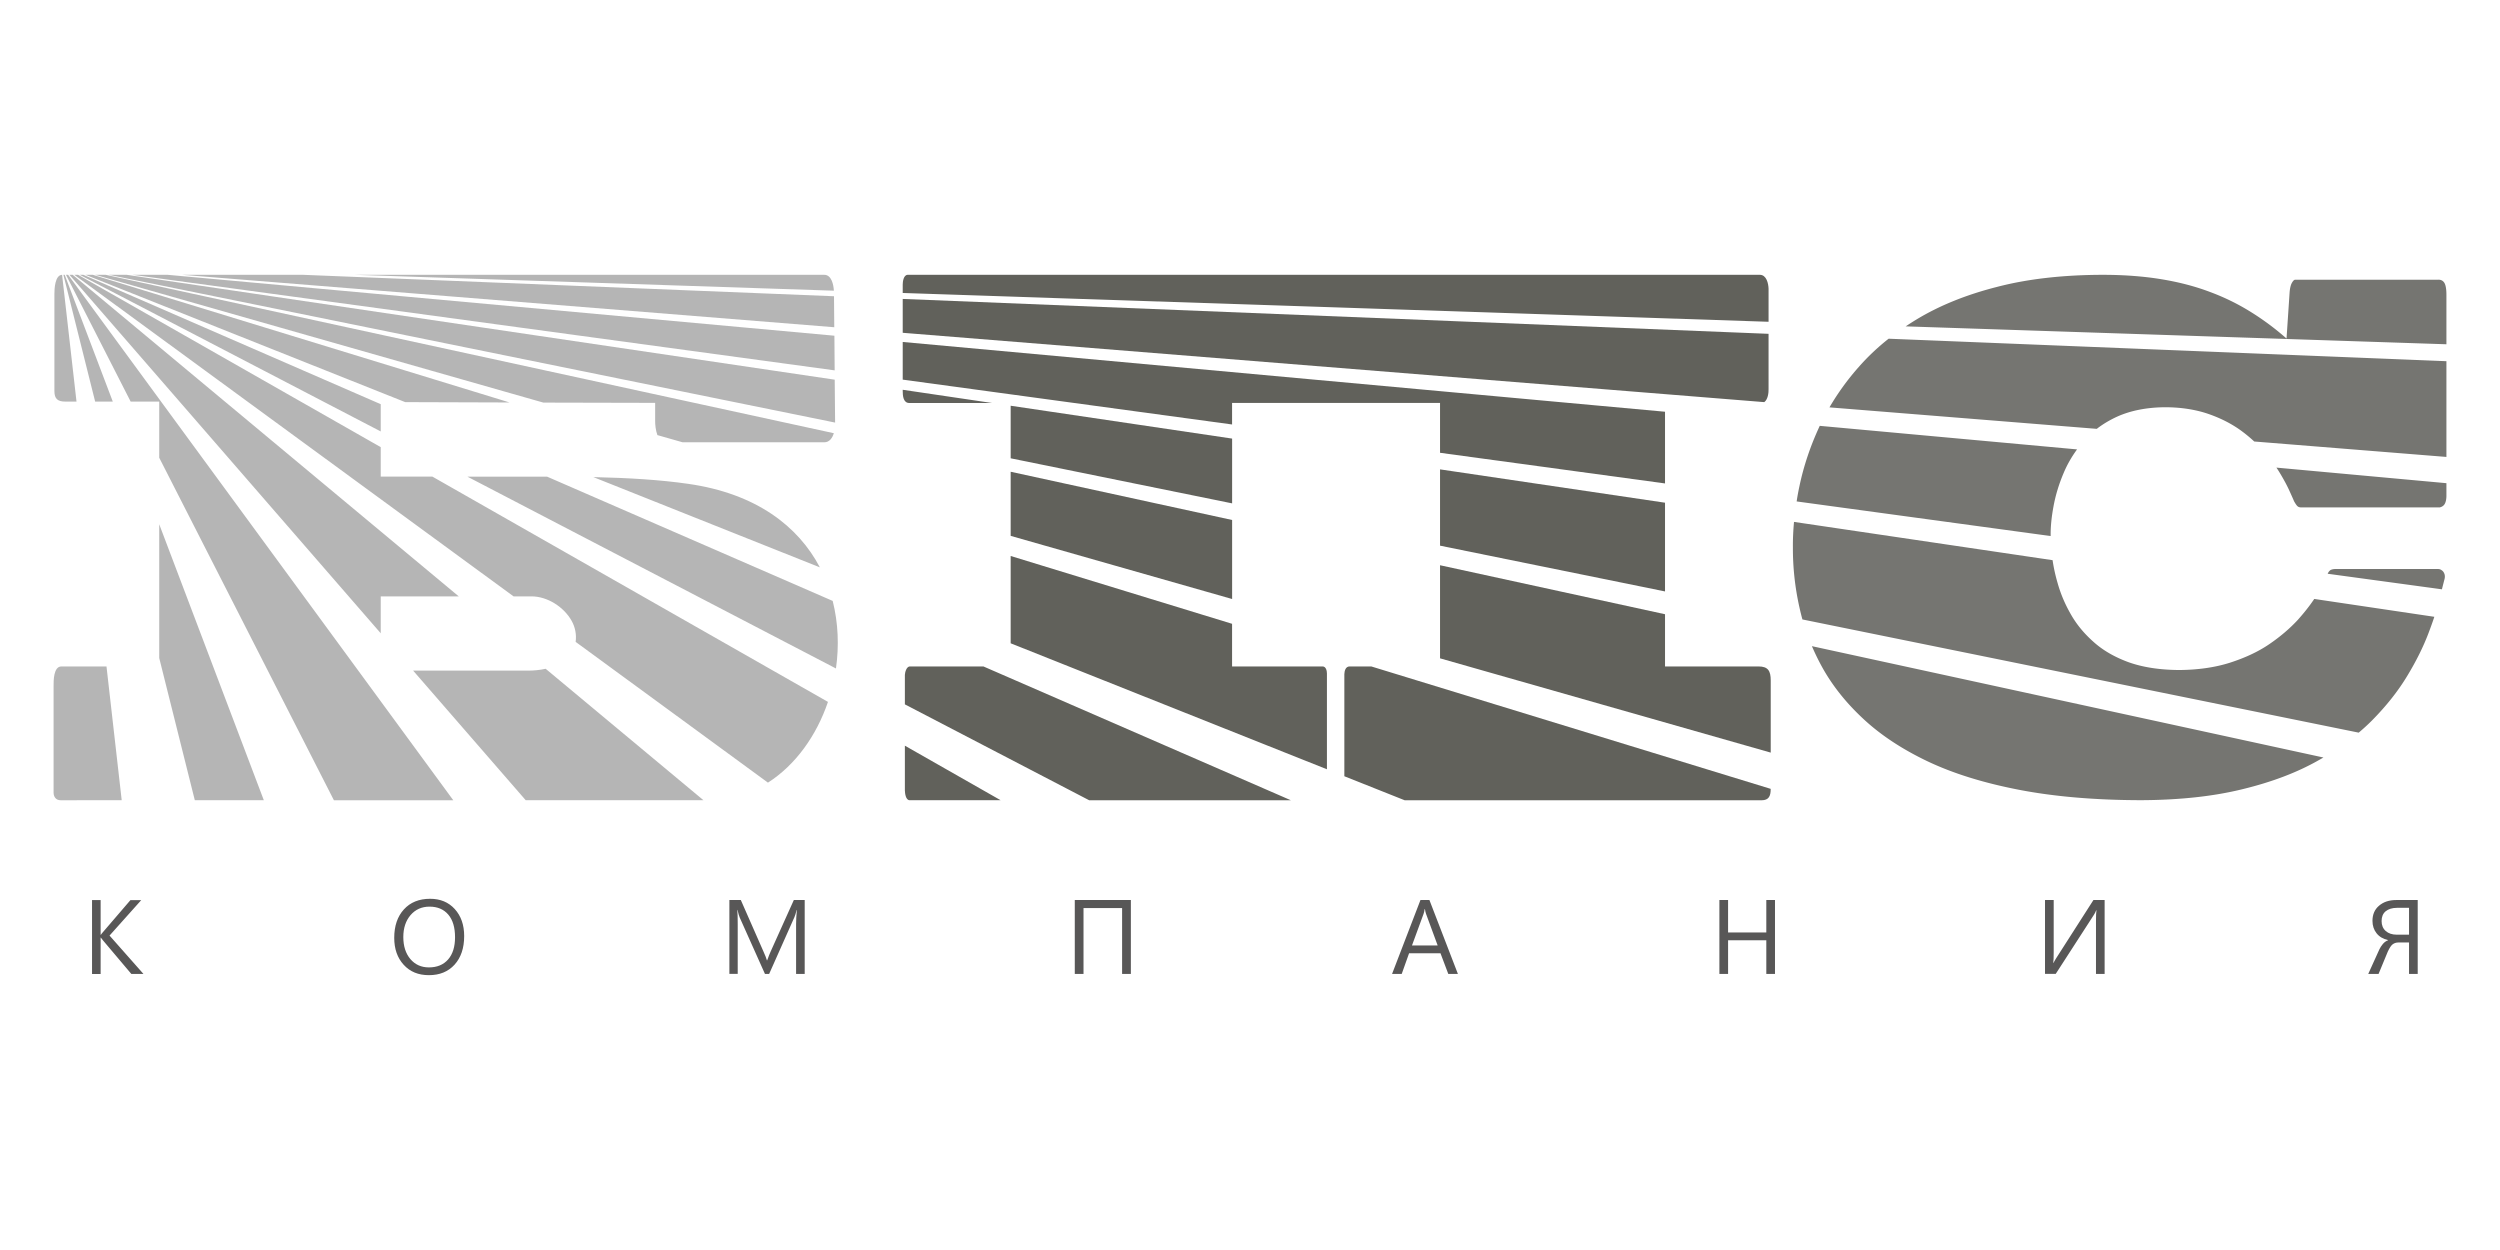 <svg xmlns="http://www.w3.org/2000/svg" viewBox="0 0 566.93 283.46"><path d="M32.53 220.86h-2.75l-6.47-7.66c-.23-.29-.39-.49-.44-.58h-.05v8.25h-1.95v-16.76h1.95v7.88h.05c.1-.18.26-.35.44-.57l6.27-7.3h2.45l-7.19 8.04 7.69 8.7zm64.73.28c-2.38 0-4.28-.77-5.72-2.36-1.43-1.56-2.14-3.6-2.14-6.1 0-2.7.73-4.85 2.19-6.45 1.46-1.61 3.45-2.41 5.94-2.41 2.33 0 4.18.77 5.6 2.33s2.13 3.6 2.13 6.12c0 2.73-.73 4.89-2.18 6.49-1.45 1.59-3.38 2.38-5.82 2.38zm.14-15.54c-1.76 0-3.19.64-4.29 1.91-1.09 1.27-1.65 2.93-1.65 4.99 0 2.07.54 3.73 1.6 4.99 1.07 1.26 2.48 1.89 4.2 1.89 1.84 0 3.29-.59 4.35-1.79 1.06-1.21 1.58-2.89 1.58-5.04 0-2.22-.5-3.93-1.53-5.14-1.03-1.21-2.45-1.81-4.26-1.81zm85.08 15.26h-1.95v-11.24c0-.89.05-1.98.17-3.26h-.05c-.18.76-.35 1.3-.5 1.62l-5.73 12.88h-.95l-5.72-12.78c-.17-.38-.33-.95-.5-1.73h-.05c.06.67.09 1.77.09 3.28v11.22h-1.89v-16.76h2.59l5.14 11.69c.41.89.66 1.55.78 2h.06c.33-.91.6-1.6.81-2.05l5.24-11.64h2.46v16.77zm73.97 0h-1.99v-14.94h-8.75v14.94h-1.98V204.1h12.72v16.76zm74.16 0h-2.18l-1.77-4.69h-7.12l-1.67 4.69h-2.19l6.44-16.76h2.03l6.46 16.76zm-4.59-6.46l-2.63-7.15c-.09-.23-.18-.61-.26-1.12h-.05c-.07.48-.16.85-.26 1.12l-2.62 7.15h5.82zm76.5 6.46h-1.97v-7.64h-8.67v7.64h-1.97V204.1h1.97v7.36h8.67v-7.36h1.97v16.76zm74.76 0h-1.97v-12.11c0-1.1.03-1.86.11-2.31h-.07c-.14.38-.32.74-.54 1.06l-8.63 13.35h-2.43v-16.76h1.97v11.81c0 1.25-.03 2.08-.1 2.47h.05c.17-.34.39-.73.65-1.13l8.42-13.15h2.53v16.77h.01zm70.98 0h-1.96v-7.13h-2.45c-.46 0-.87.14-1.22.38-.37.26-.74.82-1.15 1.7l-2.09 5.05h-2.34l2.54-5.6c.18-.37.42-.76.76-1.17.34-.41.74-.7 1.19-.86v-.05c-1.11-.25-1.98-.75-2.6-1.54-.62-.78-.93-1.73-.93-2.82 0-1.43.49-2.58 1.49-3.43 1-.86 2.29-1.29 3.91-1.29h4.86v16.76h-.01zm-1.96-8.9v-6.09h-2.72c-1.11 0-1.97.28-2.59.79-.61.52-.91 1.26-.91 2.21s.31 1.7.94 2.26c.62.55 1.46.83 2.51.83h2.77z" fill="#585757"/><path d="M174.15 177.48c6.28-4.02 11.01-10.67 13.61-18.31l-89.71-51.09H86.34v-6.68L17.71 62.32h-.86l99.61 72.92h4.06c3.64 0 7.38 2.43 9.12 5.56.8 1.42 1.13 3.14.9 4.76l43.61 31.92zm15.42-25.89c.73-5.08.52-10.33-.74-15.32l-64.77-28.18h-18.07l83.58 43.5zm-3.65-22.93c-4.89-9.31-14.43-16.74-29.86-18.94-6.28-.91-13.46-1.35-21.51-1.53l51.37 20.47zM86.34 97.84v-6.18L18.91 62.32h-.83l68.26 35.52zm5.55-6.65c7.87.02 15.76.05 23.67.08l-94.5-28.95h-1.67l72.5 28.87zm31.33.11c8.43.03 16.88.06 25.35.06v4.18c0 .73.11 2.06.51 3.13l5.72 1.63h32.12c1.18 0 1.83-.97 2.17-2.06L23.98 62.32h-2.39L123.22 91.3zm66.16 4.53l-.09-9.73L28.76 62.32h-4.07l164.69 33.51zm-.1-11.84l-.06-7.86L38.03 62.32h-7.95l159.2 21.67zm-.09-9.78l-.06-7.03-120.4-4.86h-27.4l147.86 11.89zm-.09-8.29c-.07-1.37-.54-3.6-2.17-3.6H80.46l108.64 3.6zm-172.61-3.6h-.74l70.59 81.29v-8.37h17.69L16.49 62.32zm-1.04 0h-.49l14.67 28.75h6.48v12.73l39.61 77.67h27.07L15.45 62.32zm-.78 0h-.29l7.2 28.75h4L14.67 62.32zm-.59 0c-1.63.05-1.74 3.24-1.74 4.29v22.08c0 1.76.75 2.38 2.48 2.38h2.53l-3.27-28.75zm22.03 56.57v30.33l8.07 32.25h15.65l-23.72-62.58zm-11.96 32.24H13.93c-1.81 0-1.78 3.26-1.78 4.45v24.15c0 .97.54 1.74 1.58 1.74H27.6l-3.45-30.34zm95.07 30.34h40.31l-35.79-29.81c-1.35.3-2.74.42-4.01.42H93.69l25.53 29.39z" fill="#b5b5b5"/><path d="M529.72 129.04c-.45-.02-.81.06-1.12.18-.31.16-.55.44-.75.89l25.91 3.53c.23-.93.41-1.61.52-2.06.17-.52.19-.97.07-1.37-.12-.37-.31-.66-.58-.85-.27-.21-.55-.32-.87-.32h-23.18zm-4.91 6.78c-1.02 1.53-2.27 3.11-3.74 4.76-1.81 1.95-3.97 3.81-6.51 5.53-2.54 1.73-5.52 3.09-8.9 4.18-3.38 1.07-7.22 1.62-11.51 1.65-4.44-.03-8.25-.63-11.45-1.77-3.19-1.17-5.85-2.71-7.99-4.65-2.14-1.9-3.86-4-5.15-6.3-1.31-2.3-2.27-4.6-2.92-6.89-.55-1.88-.93-3.64-1.17-5.3l-58.64-8.68c-.17 1.94-.27 3.87-.25 5.77-.02 4.5.46 9.03 1.47 13.56.21.94.43 1.86.69 2.79l126.15 25.67c1.06-.89 2.06-1.81 2.99-2.74 3.28-3.32 5.94-6.68 8-10.1 2.07-3.41 3.67-6.65 4.81-9.66.51-1.34.97-2.61 1.35-3.77l-27.23-4.05zm-59.78-14.26v-.3c-.01-1.83.19-3.97.65-6.44.45-2.46 1.2-4.98 2.31-7.59.78-1.86 1.8-3.64 3.03-5.32l-58.35-5.34c-2.1 4.5-3.64 9.06-4.61 13.69-.25 1.16-.46 2.3-.63 3.45l57.6 7.85zm10.46-24.31c1.37-1.06 2.89-1.97 4.6-2.76 3.04-1.37 6.7-2.12 11-2.14 3.58.02 6.77.53 9.57 1.47 2.81.96 5.26 2.2 7.38 3.71 1.15.83 2.19 1.69 3.16 2.59l43.58 3.5V81.91l-126.49-5.1a51.12 51.12 0 00-6.78 6.41 57.848 57.848 0 00-6.64 9.16l60.62 4.87zm40.74 8.79c.33.49.63.96.9 1.42.97 1.62 1.67 2.97 2.17 4.11.5 1.11.81 1.79.91 2.06.38.69.67 1.09.91 1.25.23.15.55.21.97.18h31.2c.59-.15.98-.47 1.19-.95.21-.47.32-1.12.3-1.91v-2.63l-38.55-3.53zm38.55-27.97V66.92c0-1.41-.17-2.33-.5-2.83-.33-.48-.78-.68-1.38-.66h-32.39c-.27 0-.52.26-.8.77-.26.49-.42 1.22-.49 2.09l-.7 10.48a60.584 60.584 0 00-8.07-6.01 50.956 50.956 0 00-9.28-4.55c-3.35-1.27-7.01-2.23-11.03-2.89-4.02-.66-8.46-1-13.32-1-8.97.02-16.95.92-23.91 2.73-6.98 1.77-13.06 4.23-18.24 7.36-.86.52-1.69 1.05-2.51 1.6l122.62 4.06zm-143.89 68.46a53.51 53.51 0 002.12 4.39c2.32 4.29 5.44 8.26 9.36 11.93 3.91 3.69 8.79 6.94 14.61 9.73 5.82 2.78 12.74 4.94 20.77 6.5 8.01 1.56 17.28 2.36 27.78 2.38 8.76-.04 16.44-.87 23.07-2.51 6.64-1.62 12.35-3.79 17.15-6.52.39-.22.77-.43 1.14-.65l-116-25.25z" fill="#757571"/><path d="M205.8 62.32c-.9.07-1.09 1.53-1.09 2.22v1.91l196.35 6.52v-7.48c-.03-1.18-.46-3.17-1.98-3.17H205.8zm-1.09 5.47v7.68l195.37 15.72c.82-.57 1.01-2.11.98-2.97V75.7l-196.35-7.91zm0 9.76v8.54l74.69 10.17v-4.88h47.16v11.3l51.02 6.95V93.37L204.71 77.55zm0 10.84v.3c0 1.02.11 2.7 1.49 2.7h18.79l-20.28-3zm24.48 3.62v11.92l50.22 10.22V99.46l-50.22-7.45zm0 14.97v14.54l50.22 14.32v-17.92l-50.22-10.94zm0 19.1v19.8l71.72 28.57v-21.73c0-.62-.22-1.59-.99-1.59H279.4v-9.67l-50.21-15.38zm-6.18 25.05h-16.72c-.73.06-1.06 1.3-1.09 1.91v6.69l41.8 21.75h45.74l-69.73-30.35zM205.2 169.1v10.15c.02.63.18 2.22 1.09 2.22h20.63L205.2 169.1zm121.36-62.66v17.3l51.02 10.38V114l-51.02-7.56zm0 21.74v21.11l74.99 21.38v-16.36c0-2.13-.57-3.18-2.77-3.18h-21.2v-11.84l-51.02-11.11zm-15.59 22.95h-4.91c-.93 0-1.17 1-1.2 1.75v23.15l13.69 5.45h80.92c1.7 0 2.07-1.03 2.07-2.53v-.06l-90.57-27.76z" fill="#61615b"/></svg>